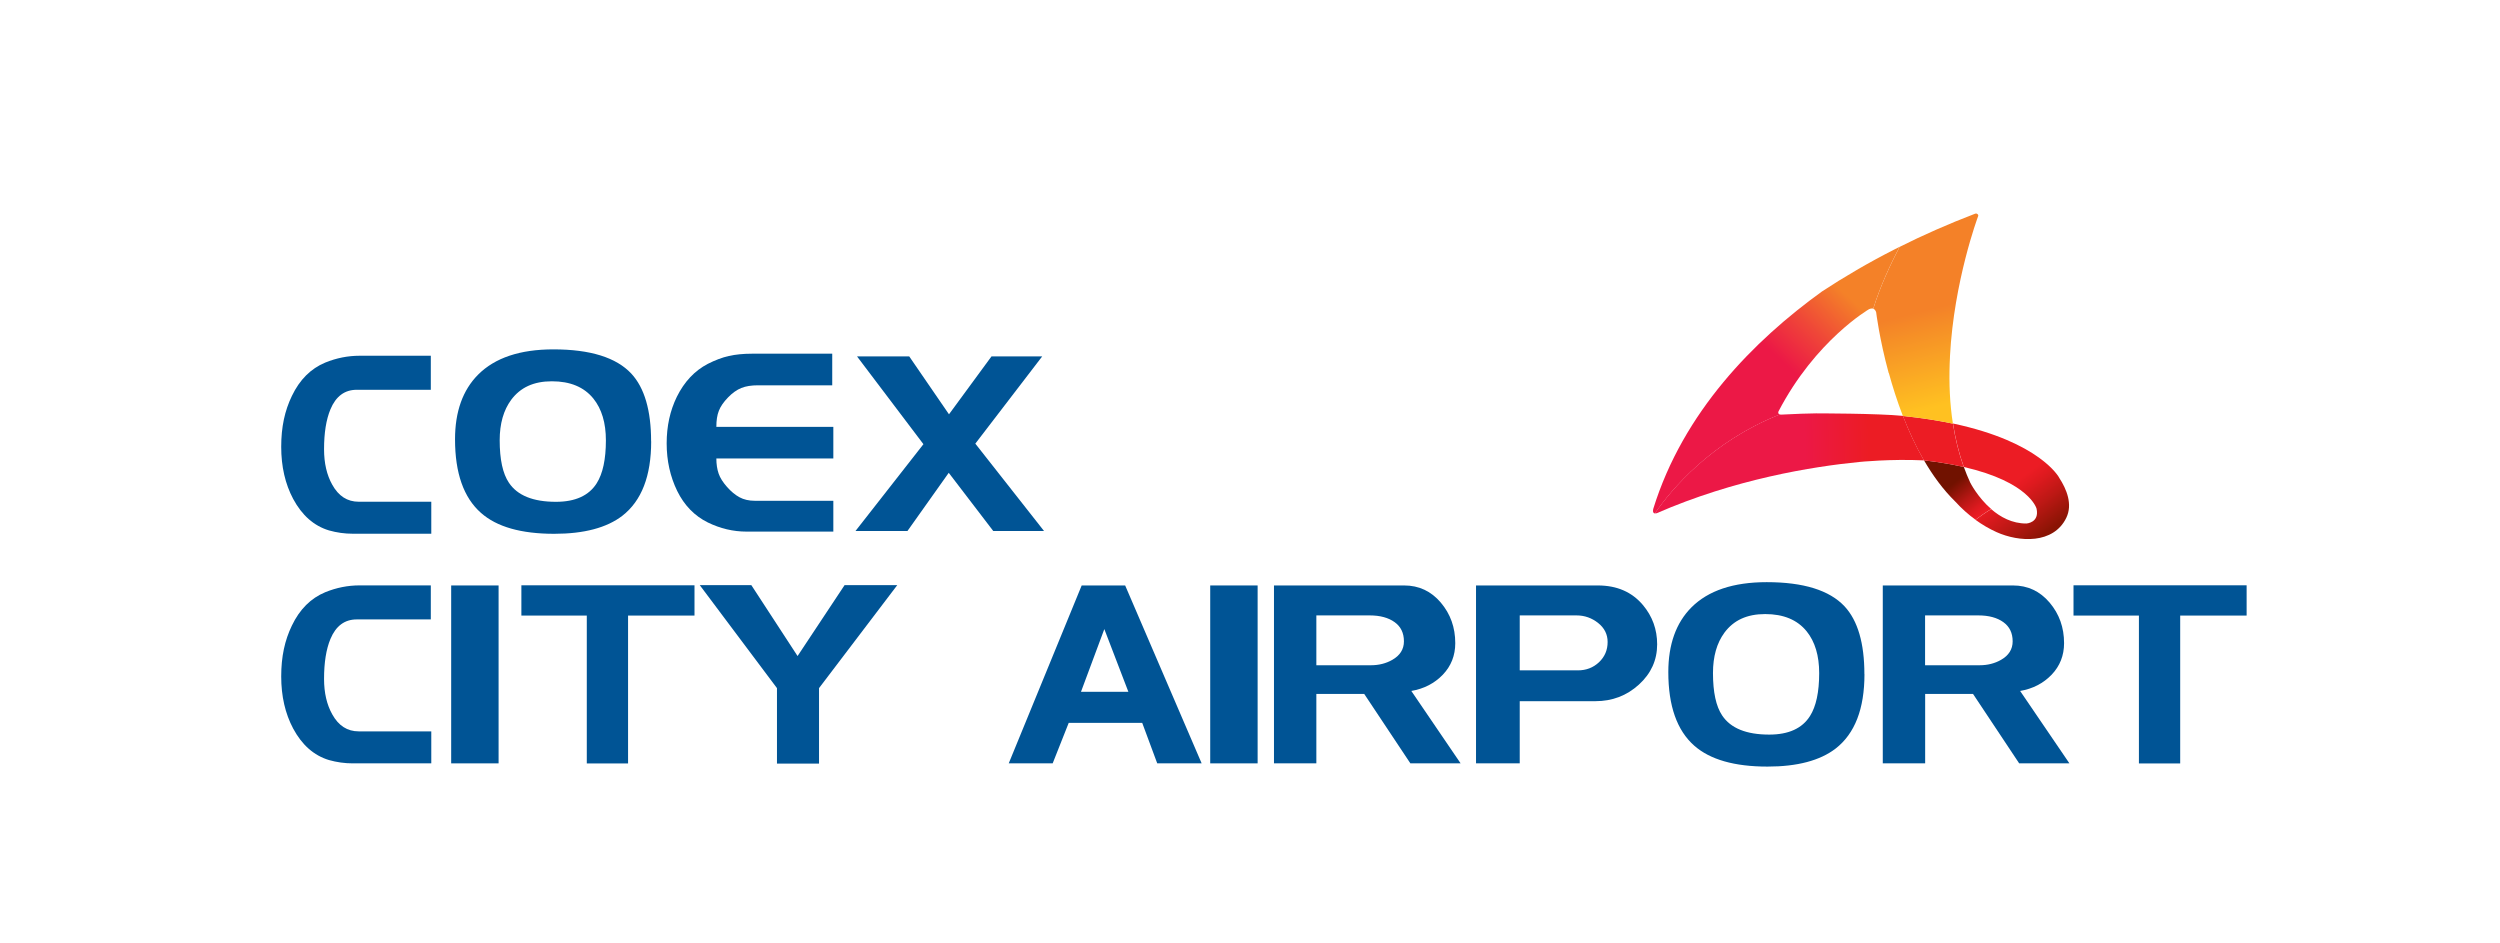 <?xml version="1.0" encoding="UTF-8"?>
<svg id="Layer_1" xmlns="http://www.w3.org/2000/svg" xmlns:xlink="http://www.w3.org/1999/xlink" viewBox="0 0 318 120">
  <defs>
    <style>
      .cls-1 {
        fill: url(#linear-gradient-2);
      }

      .cls-2 {
        fill: #005495;
      }

      .cls-3 {
        fill: none;
      }

      .cls-4 {
        fill: url(#linear-gradient-4);
      }

      .cls-5 {
        fill: url(#linear-gradient-3);
      }

      .cls-6 {
        fill: url(#linear-gradient-5);
      }

      .cls-7 {
        fill: #ec1c24;
      }

      .cls-8 {
        fill: url(#linear-gradient);
      }
    </style>
    <linearGradient id="linear-gradient" x1="255.86" y1="-46.3" x2="250.89" y2="-52.48" gradientTransform="translate(2.96 106.88) rotate(1.65)" gradientUnits="userSpaceOnUse">
      <stop offset="0" stop-color="#8a1404"/>
      <stop offset=".44" stop-color="#be1815"/>
      <stop offset=".77" stop-color="#df1a1f"/>
      <stop offset=".95" stop-color="#ec1c24"/>
    </linearGradient>
    <linearGradient id="linear-gradient-2" x1="248.52" y1="-47.92" x2="244.44" y2="-52.75" gradientTransform="translate(2.96 106.88) rotate(1.65)" gradientUnits="userSpaceOnUse">
      <stop offset=".17" stop-color="#ec1c24"/>
      <stop offset=".32" stop-color="#dd1a1f"/>
      <stop offset=".59" stop-color="#b61714"/>
      <stop offset=".96" stop-color="#771201"/>
      <stop offset="1" stop-color="#711200"/>
    </linearGradient>
    <linearGradient id="linear-gradient-3" x1="249.38" y1="50.95" x2="246.37" y2="39.11" gradientUnits="userSpaceOnUse">
      <stop offset="0" stop-color="#ffc121"/>
      <stop offset=".74" stop-color="#f69226"/>
      <stop offset="1" stop-color="#f48128"/>
    </linearGradient>
    <linearGradient id="linear-gradient-4" x1="229.63" y1="58.75" x2="237.76" y2="58.56" gradientUnits="userSpaceOnUse">
      <stop offset="0" stop-color="#ec1846"/>
      <stop offset="1" stop-color="#ec1c24"/>
    </linearGradient>
    <linearGradient id="linear-gradient-5" x1="226.87" y1="46.16" x2="234.84" y2="37.47" gradientUnits="userSpaceOnUse">
      <stop offset="0" stop-color="#ec1846"/>
      <stop offset=".47" stop-color="#ef4638"/>
      <stop offset="1" stop-color="#f48128"/>
    </linearGradient>
  </defs>
  <path class="cls-2" d="M54.86,97.1h-10c-1.01,0-2.02-.14-3.01-.42-1.92-.58-3.44-1.92-4.56-4.01-1.01-1.9-1.52-4.11-1.52-6.63s.45-4.59,1.36-6.47c.99-2.07,2.41-3.48,4.24-4.24,1.42-.58,2.88-.87,4.37-.87h9.06v4.33h-9.43c-1.53,0-2.65.83-3.34,2.49-.54,1.3-.81,2.99-.81,5.08,0,1.77.35,3.27,1.04,4.5.8,1.45,1.92,2.17,3.37,2.17h9.23v4.06Z"/>
  <path class="cls-2" d="M63.42,97.1h-6.03v-22.63h6.03v22.63Z"/>
  <path class="cls-2" d="M88.34,78.3h-8.45v18.81h-5.25v-18.81h-8.32v-3.85h22.02v3.85Z"/>
  <path class="cls-2" d="M114.13,74.43l-9.95,13.1v9.6h-5.35v-9.6l-9.82-13.1h6.56l5.88,9.02,5.98-9.02h6.69Z"/>
  <path class="cls-2" d="M152.86,97.1h-5.66l-1.91-5.15h-9.35l-2.04,5.15h-5.59l9.28-22.63h5.53l9.73,22.63ZM143.53,88l-3.06-7.98-2.97,7.98h6.03Z"/>
  <path class="cls-2" d="M159.97,97.1h-6.03v-22.63h6.03v22.63Z"/>
  <path class="cls-2" d="M185.79,97.1h-6.39l-5.87-8.83h-6.09v8.83h-5.39v-22.63h16.56c1.88,0,3.43.73,4.66,2.18,1.23,1.45,1.84,3.17,1.84,5.16,0,1.57-.53,2.91-1.58,4.01-1.06,1.1-2.39,1.79-4.01,2.07l6.27,9.21ZM178.58,81.58c0-1.06-.39-1.87-1.18-2.44-.79-.57-1.85-.86-3.18-.86h-6.78v6.34h6.94c1.01,0,1.92-.23,2.71-.68.99-.56,1.49-1.35,1.49-2.36Z"/>
  <path class="cls-2" d="M210.79,81.96c0,2-.77,3.71-2.32,5.12-1.55,1.41-3.39,2.11-5.53,2.11h-9.63v7.91h-5.56v-22.63h15.5c2.42,0,4.33.83,5.73,2.49,1.21,1.44,1.81,3.11,1.81,5ZM204.49,81.66c0-.97-.4-1.77-1.2-2.41-.8-.64-1.72-.97-2.75-.97h-7.23v6.99h7.39c1.06,0,1.95-.34,2.69-1.03.73-.69,1.1-1.55,1.1-2.58Z"/>
  <path class="cls-2" d="M237.16,85.75c0,4.41-1.22,7.56-3.66,9.46-1.98,1.53-4.88,2.3-8.67,2.3-4.21,0-7.31-.89-9.32-2.66-2.2-1.94-3.3-5.06-3.3-9.36,0-3.52.98-6.26,2.94-8.23,2.14-2.14,5.33-3.21,9.58-3.21,4.68,0,7.98,1.03,9.9,3.08,1.68,1.81,2.52,4.69,2.52,8.62ZM231.4,85.62c0-2.22-.53-3.99-1.59-5.31-1.19-1.47-2.95-2.2-5.28-2.2s-4.01.79-5.18,2.36c-.97,1.32-1.46,3.03-1.46,5.14,0,2.44.39,4.24,1.17,5.4,1.08,1.62,3.07,2.43,5.99,2.43,2.46,0,4.19-.79,5.18-2.36.78-1.23,1.17-3.05,1.17-5.47Z"/>
  <path class="cls-2" d="M263.23,97.1h-6.39l-5.87-8.83h-6.09v8.83h-5.39v-22.63h16.56c1.88,0,3.43.73,4.66,2.18,1.23,1.45,1.84,3.17,1.84,5.16,0,1.57-.53,2.91-1.58,4.01-1.06,1.1-2.39,1.79-4.01,2.07l6.27,9.21ZM256.01,81.58c0-1.06-.39-1.87-1.18-2.44-.79-.57-1.85-.86-3.18-.86h-6.78v6.34h6.94c1.01,0,1.92-.23,2.71-.68.99-.56,1.49-1.35,1.49-2.36Z"/>
  <path class="cls-2" d="M285.77,78.3h-8.45v18.81h-5.25v-18.81h-8.32v-3.85h22.02v3.85Z"/>
  <path class="cls-2" d="M82.83,56.14c0,4.41-1.22,7.56-3.66,9.46-1.98,1.53-4.88,2.3-8.67,2.3-4.21,0-7.31-.88-9.32-2.66-2.2-1.94-3.3-5.06-3.3-9.36,0-3.52.98-6.26,2.94-8.23,2.14-2.14,5.33-3.21,9.58-3.21,4.68,0,7.98,1.03,9.9,3.08,1.68,1.81,2.52,4.69,2.52,8.62ZM77.07,56.01c0-2.22-.53-3.99-1.59-5.31-1.19-1.47-2.95-2.2-5.28-2.2s-4.01.79-5.18,2.36c-.97,1.32-1.46,3.03-1.46,5.14,0,2.44.39,4.24,1.17,5.4,1.08,1.62,3.07,2.43,5.99,2.43,2.46,0,4.19-.79,5.18-2.36.78-1.23,1.17-3.05,1.17-5.47Z"/>
  <path class="cls-2" d="M105.99,67.62h-11.03c-1.7,0-3.34-.39-4.92-1.16-1.7-.84-3-2.18-3.9-4.01-.89-1.83-1.34-3.85-1.34-6.05s.43-4.15,1.29-5.92c.95-1.92,2.26-3.32,3.95-4.2.93-.47,1.82-.81,2.67-1,.85-.19,1.83-.29,2.93-.29h10.22v4.02h-9.44c-.84,0-1.55.11-2.12.34-.57.23-1.14.63-1.7,1.21-.56.58-.95,1.14-1.16,1.69-.22.55-.32,1.23-.32,2.05h14.88v4.02h-14.88c0,.73.1,1.37.29,1.92.19.55.55,1.11,1.06,1.69.51.58,1.04,1.02,1.59,1.32.55.3,1.21.45,1.97.45h9.97v3.92Z"/>
  <path class="cls-2" d="M132.79,67.54h-6.45l-5.66-7.4-5.25,7.4h-6.61l8.64-11.04-8.45-11.17h6.64l5.06,7.37,5.41-7.37h6.45l-8.51,11.1,8.73,11.1Z"/>
  <path class="cls-2" d="M54.86,67.89h-10c-1.01,0-2.02-.14-3.01-.42-1.92-.58-3.44-1.92-4.56-4.01-1.01-1.9-1.52-4.11-1.52-6.63s.45-4.59,1.36-6.47c.99-2.07,2.41-3.48,4.24-4.24,1.42-.58,2.88-.87,4.37-.87h9.06v4.33h-9.43c-1.53,0-2.65.83-3.34,2.49-.54,1.3-.81,2.99-.81,5.08,0,1.77.35,3.27,1.04,4.5.8,1.45,1.92,2.17,3.37,2.17h9.23v4.06Z"/>
  <g>
    <path class="cls-3" d="M253.27,64.76c1.16,1.01,2.67,1.84,4.48,1.83,0,0,1.68-.08,1.29-1.89,0,0-.87-3.37-9.25-5.3.25.68.52,1.35.82,2,0,0,.94,1.86,2.66,3.35Z"/>
    <path class="cls-8" d="M261.92,60.75s-2.4-4.52-13.5-6.88c.29,1.88.74,3.74,1.38,5.53,8.38,1.93,9.25,5.3,9.25,5.3.39,1.8-1.29,1.89-1.29,1.89-1.81.01-3.32-.82-4.48-1.83-.72.43-1.45.95-2,1.36.84.61,1.74,1.14,2.67,1.56,2.88,1.3,7.26,1.54,8.88-1.81.83-1.71.06-3.63-.91-5.11Z"/>
    <path class="cls-1" d="M250.62,61.4c-.3-.65-.58-1.32-.82-2-1.45-.33-3.13-.62-5.07-.85,1.12,1.93,2.43,3.73,3.97,5.24.01.01.02.02.03.03.76.84,1.62,1.61,2.55,2.29.55-.41,1.28-.93,2-1.36-1.72-1.49-2.66-3.35-2.66-3.35Z"/>
    <path class="cls-7" d="M248.41,53.88c-1.87-.39-3.98-.73-6.36-.97.74,1.91,1.62,3.84,2.67,5.65,1.94.22,3.62.51,5.07.85-.64-1.79-1.09-3.65-1.38-5.53Z"/>
    <path class="cls-5" d="M248,46.23c0-.22.02-.44.03-.65,0-.1,0-.2.01-.3.5-9.53,3.55-17.7,3.55-17.7.12-.19-.02-.32-.02-.32-.15-.16-.33-.08-.33-.08-3.44,1.32-6.64,2.73-9.62,4.23-1.11,2.14-2.48,5.05-3.34,7.87.3.1.37.46.37.46,0,0,.4,3.33,1.59,7.71h.02c.47,1.71,1.06,3.58,1.79,5.47,2.39.24,4.49.58,6.36.97-.4-2.54-.5-5.14-.41-7.65h0Z"/>
    <path class="cls-4" d="M242.05,52.9c-3.16-.32-11.06-.32-11.06-.32-1.21.02-2.46.06-3.77.13l-.64.03c-.08,0-.13,0-.18-.03-8.72,3.46-13.76,9.48-15.91,12.59.06.01.13,0,.22-.01,9.95-4.34,19.8-5.94,25.82-6.53,0,0,3.93-.4,8.2-.2-1.05-1.82-1.94-3.74-2.67-5.65Z"/>
    <path class="cls-6" d="M226.39,52.72c-.1-.03-.14-.09-.14-.09-.02-.02-.04-.04-.04-.07-.04-.1.01-.22.01-.22,4.71-9.06,11.52-13.01,11.52-13.01.24-.1.41-.11.54-.07h0c.86-2.81,2.23-5.72,3.34-7.86-.21.11-.42.21-.63.32-3.36,1.71-6.43,3.51-9.24,5.36-8.69,6.27-17.64,15.34-21.45,27.63,0,0-.17.55.2.6,2.15-3.11,7.19-9.13,15.91-12.59Z"/>
  </g>
</svg>